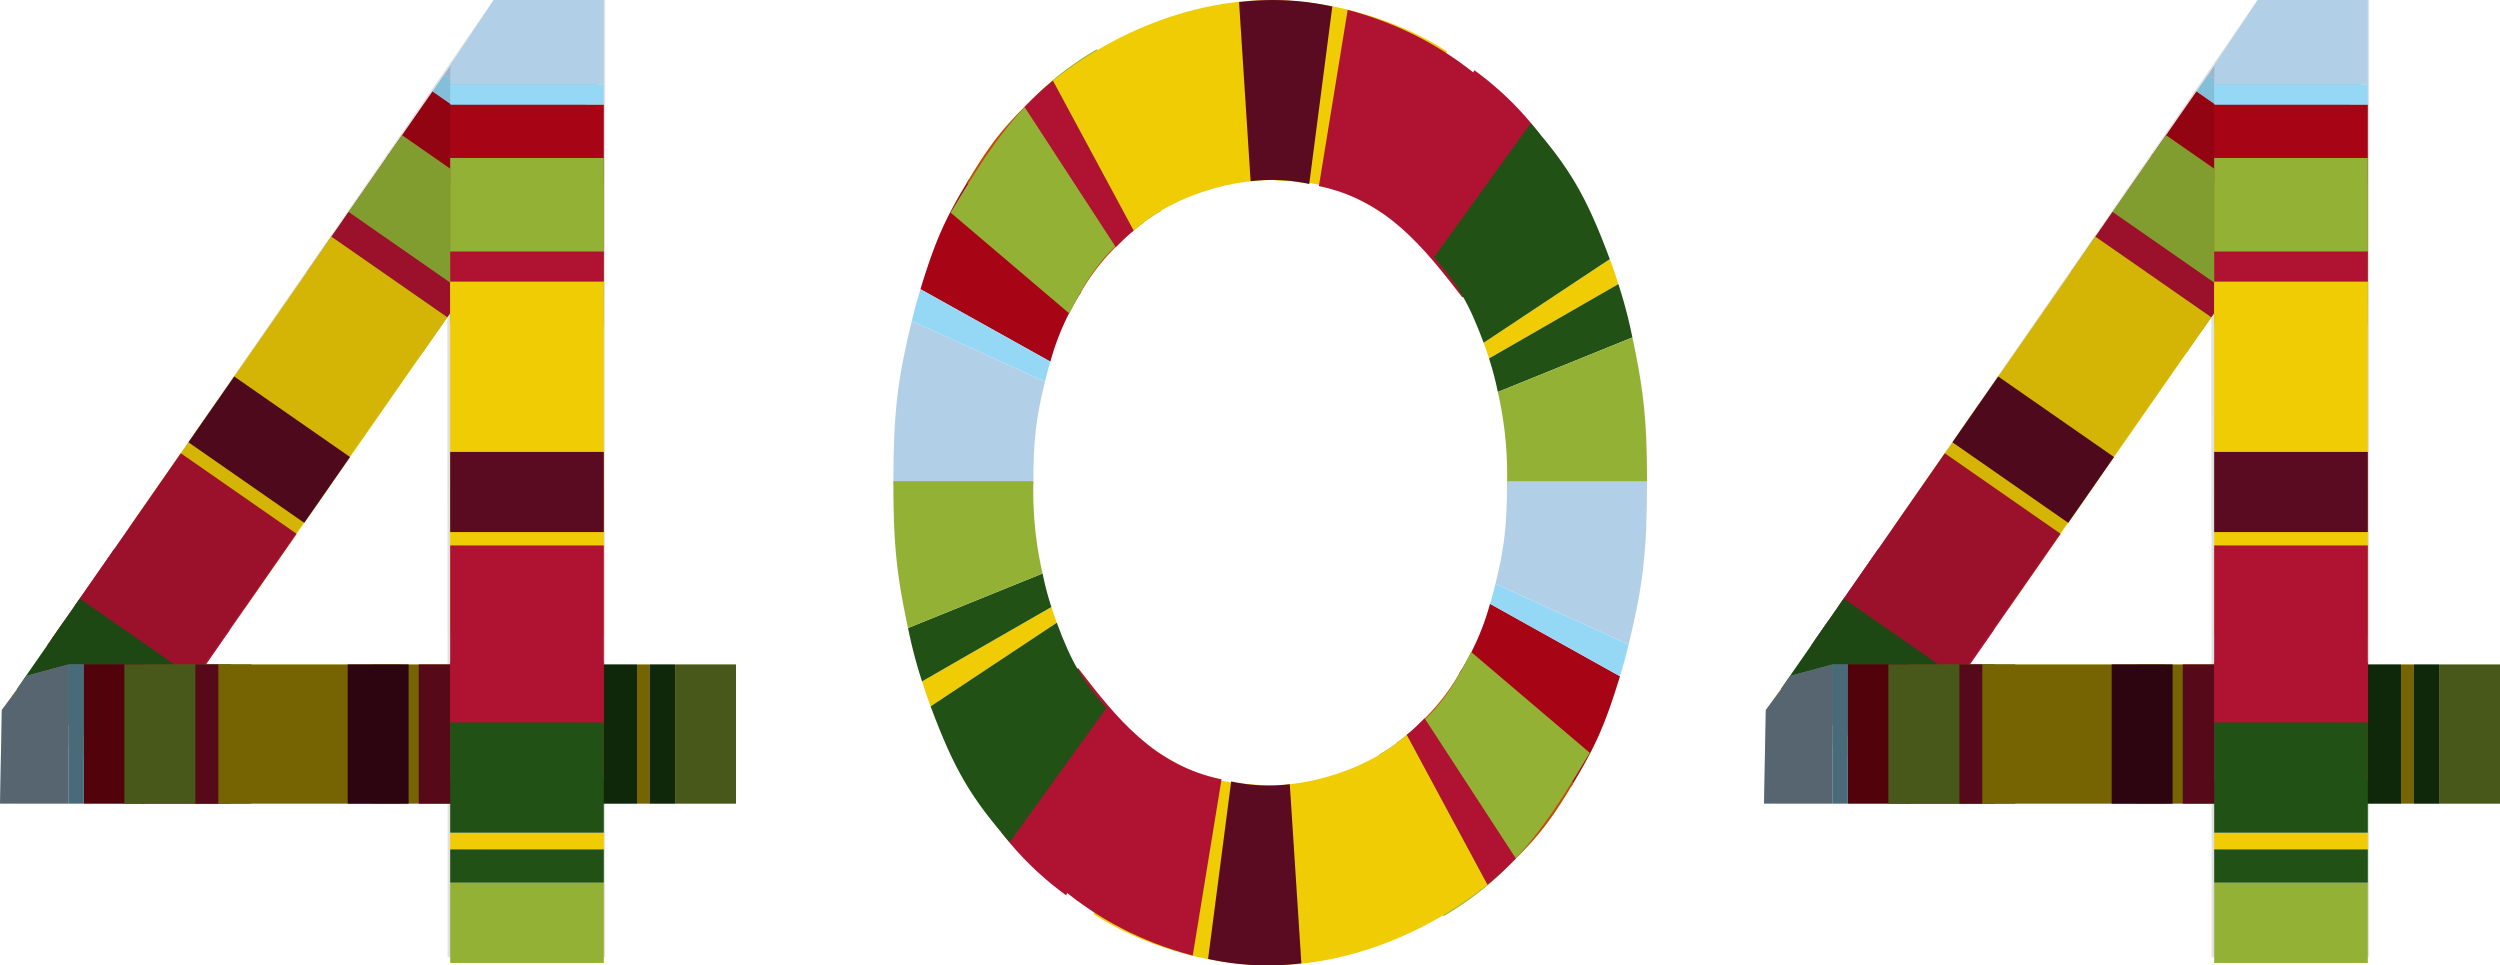 <svg id="Raggruppa_94" data-name="Raggruppa 94" xmlns="http://www.w3.org/2000/svg" xmlns:xlink="http://www.w3.org/1999/xlink" width="535.217" height="206.674" viewBox="0 0 535.217 206.674">
  <defs>
    <clipPath id="clip-path">
      <rect id="Rettangolo_328" data-name="Rettangolo 328" width="535.216" height="206.674" fill="none"/>
    </clipPath>
    <clipPath id="clip-path-3">
      <rect id="Rettangolo_209" data-name="Rettangolo 209" width="155.141" height="204.951" fill="none"/>
    </clipPath>
    <clipPath id="clip-path-5">
      <rect id="Rettangolo_243" data-name="Rettangolo 243" width="157.569" height="29.779" fill="none"/>
    </clipPath>
  </defs>
  <g id="Raggruppa_93" data-name="Raggruppa 93" clip-path="url(#clip-path)">
    <path id="Tracciato_68" data-name="Tracciato 68" d="M364.406,15.984l24.8,17.247,8.318-15.793L375.43.133Z" transform="translate(108.293 0.04)" fill="#b1cfe7"/>
    <rect id="Rettangolo_195" data-name="Rettangolo 195" width="17.162" height="30.206" transform="translate(460.45 33.635) rotate(-55.183)" fill="#a70415"/>
    <rect id="Rettangolo_196" data-name="Rettangolo 196" width="17.162" height="30.206" transform="translate(451.06 47.138) rotate(-55.183)" fill="#c54a04"/>
    <rect id="Rettangolo_197" data-name="Rettangolo 197" width="30.034" height="30.206" transform="translate(446.568 53.595) rotate(-55.182)" fill="#93b235"/>
    <rect id="Rettangolo_198" data-name="Rettangolo 198" width="13.587" height="30.206" transform="matrix(0.571, -0.821, 0.821, 0.571, 443.303, 58.292)" fill="#93b235"/>
    <rect id="Rettangolo_199" data-name="Rettangolo 199" width="51.486" height="30.206" transform="matrix(0.571, -0.821, 0.821, 0.571, 419.214, 92.929)" fill="#f0cc04"/>
    <rect id="Rettangolo_200" data-name="Rettangolo 200" width="32.179" height="30.206" transform="matrix(0.571, -0.821, 0.821, 0.571, 405.331, 112.889)" fill="#f0cc04"/>
    <rect id="Rettangolo_201" data-name="Rettangolo 201" width="17.162" height="30.206" transform="translate(417.989 94.69) rotate(-55.183)" fill="#5a0a21"/>
    <rect id="Rettangolo_202" data-name="Rettangolo 202" width="5.005" height="30.206" transform="matrix(0.571, -0.821, 0.821, 0.571, 388.592, 136.959)" fill="#5a0a21"/>
    <rect id="Rettangolo_203" data-name="Rettangolo 203" width="3.576" height="30.206" transform="translate(379.201 150.46) rotate(-55.18)" fill="#f0cc04"/>
    <rect id="Rettangolo_204" data-name="Rettangolo 204" width="6.436" height="30.206" transform="translate(448.61 50.66) rotate(-55.179)" fill="#b01331"/>
    <rect id="Rettangolo_205" data-name="Rettangolo 205" width="50.056" height="30.206" transform="translate(387.775 138.132) rotate(-55.182)" fill="#b01331"/>
    <rect id="Rettangolo_206" data-name="Rettangolo 206" width="15.017" height="30.206" transform="translate(393.491 129.913) rotate(-55.181)" fill="#b01331"/>
    <rect id="Rettangolo_207" data-name="Rettangolo 207" width="23.598" height="30.206" transform="matrix(0.571, -0.821, 0.821, 0.571, 381.243, 147.526)" fill="#215115"/>
    <rect id="Rettangolo_208" data-name="Rettangolo 208" width="4.291" height="30.206" transform="translate(470.25 19.543) rotate(-55.171)" fill="#95d8f6"/>
    <g id="Raggruppa_75" data-name="Raggruppa 75">
      <g id="Raggruppa_74" data-name="Raggruppa 74" clip-path="url(#clip-path)">
        <g id="Raggruppa_73" data-name="Raggruppa 73" transform="translate(380.075)" opacity="0.12">
          <g id="Raggruppa_72" data-name="Raggruppa 72">
            <g id="Raggruppa_71" data-name="Raggruppa 71" clip-path="url(#clip-path-3)">
              <path id="Tracciato_69" data-name="Tracciato 69" d="M386.4,204.951V172H293V149.432L396.257,0h23.867V143.985l28.019-.259V172H420.124v32.948Zm-.062-137.044L332.7,144.5l53.7-.518Z" transform="translate(-293.002)"/>
            </g>
          </g>
        </g>
      </g>
    </g>
    <path id="Tracciato_70" data-name="Tracciato 70" d="M291.511,119.4l5.457-7.36,8.832-2.369v29.779h-14.67Z" transform="translate(86.517 32.591)" fill="#b1cfe7"/>
    <rect id="Rettangolo_211" data-name="Rettangolo 211" width="13.041" height="29.779" transform="translate(395.578 142.26)" fill="#a70415"/>
    <rect id="Rettangolo_212" data-name="Rettangolo 212" width="13.041" height="29.779" transform="translate(408.075 142.26)" fill="#c54a04"/>
    <rect id="Rettangolo_213" data-name="Rettangolo 213" width="22.82" height="29.779" transform="translate(404.272 142.26)" fill="#93b235"/>
    <rect id="Rettangolo_214" data-name="Rettangolo 214" width="10.323" height="29.779" transform="translate(421.116 142.26)" fill="#93b235"/>
    <rect id="Rettangolo_215" data-name="Rettangolo 215" width="39.12" height="29.779" transform="translate(424.375 142.26)" fill="#f0cc04"/>
    <rect id="Rettangolo_216" data-name="Rettangolo 216" width="24.45" height="29.779" transform="translate(457.518 142.26)" fill="#f0cc04"/>
    <rect id="Rettangolo_217" data-name="Rettangolo 217" width="13.041" height="29.779" transform="translate(452.086 142.26)" fill="#5a0a21"/>
    <rect id="Rettangolo_218" data-name="Rettangolo 218" width="3.803" height="29.779" transform="translate(500.443 142.26)" fill="#5a0a21"/>
    <rect id="Rettangolo_219" data-name="Rettangolo 219" width="2.716" height="29.779" transform="translate(514.026 142.26)" fill="#f0cc04"/>
    <rect id="Rettangolo_220" data-name="Rettangolo 220" width="4.89" height="29.779" transform="translate(419.485 142.26)" fill="#b01331"/>
    <rect id="Rettangolo_221" data-name="Rettangolo 221" width="38.033" height="29.779" transform="translate(467.299 142.26)" fill="#b01331"/>
    <rect id="Rettangolo_222" data-name="Rettangolo 222" width="11.41" height="29.779" transform="translate(486.315 142.26)" fill="#b01331"/>
    <rect id="Rettangolo_223" data-name="Rettangolo 223" width="17.931" height="29.779" transform="translate(496.096 142.26)" fill="#215115"/>
    <rect id="Rettangolo_224" data-name="Rettangolo 224" width="5.434" height="29.779" transform="translate(516.743 142.26)" fill="#215115"/>
    <rect id="Rettangolo_225" data-name="Rettangolo 225" width="13.041" height="29.778" transform="translate(522.176 142.261)" fill="#93b235"/>
    <rect id="Rettangolo_226" data-name="Rettangolo 226" width="3.26" height="29.779" transform="translate(392.318 142.26)" fill="#95d8f6"/>
    <g id="Raggruppa_80" data-name="Raggruppa 80">
      <g id="Raggruppa_79" data-name="Raggruppa 79" clip-path="url(#clip-path)">
        <g id="Raggruppa_78" data-name="Raggruppa 78" transform="translate(377.647 142.26)" opacity="0.51">
          <g id="Raggruppa_77" data-name="Raggruppa 77">
            <g id="Raggruppa_76" data-name="Raggruppa 76" clip-path="url(#clip-path-5)">
              <path id="Tracciato_71" data-name="Tracciato 71" d="M291.511,119.4l5.457-7.36,8.832-2.369v29.779h-14.67Z" transform="translate(-291.13 -109.669)"/>
              <rect id="Rettangolo_227" data-name="Rettangolo 227" width="13.041" height="29.779" transform="translate(17.931 0)"/>
              <rect id="Rettangolo_228" data-name="Rettangolo 228" width="13.041" height="29.779" transform="translate(30.428 0)"/>
              <rect id="Rettangolo_229" data-name="Rettangolo 229" width="22.82" height="29.779" transform="translate(26.625 0)"/>
              <rect id="Rettangolo_230" data-name="Rettangolo 230" width="10.323" height="29.779" transform="translate(43.468 0)"/>
              <rect id="Rettangolo_231" data-name="Rettangolo 231" width="39.12" height="29.779" transform="translate(46.728 0)"/>
              <rect id="Rettangolo_232" data-name="Rettangolo 232" width="24.45" height="29.779" transform="translate(79.871 0)"/>
              <rect id="Rettangolo_233" data-name="Rettangolo 233" width="13.041" height="29.779" transform="translate(74.439 0)"/>
              <rect id="Rettangolo_234" data-name="Rettangolo 234" width="3.803" height="29.779" transform="translate(122.796 0)"/>
              <rect id="Rettangolo_235" data-name="Rettangolo 235" width="2.716" height="29.779" transform="translate(136.379 0)"/>
              <rect id="Rettangolo_236" data-name="Rettangolo 236" width="4.89" height="29.779" transform="translate(41.838 0)"/>
              <rect id="Rettangolo_237" data-name="Rettangolo 237" width="38.033" height="29.779" transform="translate(89.652 0)"/>
              <rect id="Rettangolo_238" data-name="Rettangolo 238" width="11.41" height="29.779" transform="translate(108.668 0)"/>
              <rect id="Rettangolo_239" data-name="Rettangolo 239" width="17.931" height="29.779" transform="translate(118.449 0)"/>
              <rect id="Rettangolo_240" data-name="Rettangolo 240" width="5.434" height="29.779" transform="translate(139.096 0)"/>
              <rect id="Rettangolo_241" data-name="Rettangolo 241" width="13.041" height="29.779" transform="translate(144.529 0)"/>
              <rect id="Rettangolo_242" data-name="Rettangolo 242" width="3.26" height="29.779" transform="translate(14.671 0)"/>
            </g>
          </g>
        </g>
      </g>
    </g>
    <path id="Tracciato_72" data-name="Tracciato 72" d="M374.733,0l-9.241,13.924-.061,4.165h32.886V0Z" transform="translate(108.598 0)" fill="#b1cfe7"/>
    <rect id="Rettangolo_245" data-name="Rettangolo 245" width="32.886" height="17.162" transform="translate(474.029 22.379)" fill="#a70415"/>
    <rect id="Rettangolo_246" data-name="Rettangolo 246" width="32.886" height="17.162" transform="translate(474.029 38.826)" fill="#c54a04"/>
    <rect id="Rettangolo_247" data-name="Rettangolo 247" width="32.886" height="30.034" transform="translate(474.029 33.82)" fill="#93b235"/>
    <rect id="Rettangolo_248" data-name="Rettangolo 248" width="32.886" height="13.587" transform="translate(474.029 55.987)" fill="#93b235"/>
    <rect id="Rettangolo_249" data-name="Rettangolo 249" width="32.886" height="51.486" transform="translate(474.029 60.279)" fill="#f0cc04"/>
    <rect id="Rettangolo_250" data-name="Rettangolo 250" width="32.886" height="32.179" transform="translate(474.029 103.899)" fill="#f0cc04"/>
    <rect id="Rettangolo_251" data-name="Rettangolo 251" width="32.886" height="17.162" transform="translate(474.029 96.749)" fill="#5a0a21"/>
    <rect id="Rettangolo_252" data-name="Rettangolo 252" width="32.886" height="5.006" transform="translate(474.029 160.389)" fill="#5a0a21"/>
    <rect id="Rettangolo_253" data-name="Rettangolo 253" width="32.886" height="3.575" transform="translate(474.029 178.267)" fill="#f0cc04"/>
    <rect id="Rettangolo_254" data-name="Rettangolo 254" width="32.886" height="6.435" transform="translate(474.029 53.843)" fill="#b01331"/>
    <rect id="Rettangolo_255" data-name="Rettangolo 255" width="32.886" height="50.055" transform="translate(474.029 116.771)" fill="#b01331"/>
    <rect id="Rettangolo_256" data-name="Rettangolo 256" width="32.886" height="15.016" transform="translate(474.029 141.798)" fill="#b01331"/>
    <rect id="Rettangolo_257" data-name="Rettangolo 257" width="32.886" height="23.598" transform="translate(474.029 154.669)" fill="#215115"/>
    <rect id="Rettangolo_258" data-name="Rettangolo 258" width="32.886" height="7.151" transform="translate(474.029 181.842)" fill="#215115"/>
    <rect id="Rettangolo_259" data-name="Rettangolo 259" width="32.886" height="17.163" transform="translate(474.029 188.992)" fill="#93b235"/>
    <rect id="Rettangolo_260" data-name="Rettangolo 260" width="32.886" height="4.291" transform="translate(474.029 18.088)" fill="#95d8f6"/>
    <path id="Tracciato_73" data-name="Tracciato 73" d="M73.275,15.984l24.8,17.247,8.316-15.793L84.3.133Z" transform="translate(21.776 0.04)" fill="#b1cfe7"/>
    <rect id="Rettangolo_261" data-name="Rettangolo 261" width="17.162" height="30.206" transform="matrix(0.571, -0.821, 0.821, 0.571, 82.803, 33.635)" fill="#a70415"/>
    <rect id="Rettangolo_262" data-name="Rettangolo 262" width="17.162" height="30.206" transform="matrix(0.571, -0.821, 0.821, 0.571, 73.412, 47.138)" fill="#c54a04"/>
    <rect id="Rettangolo_263" data-name="Rettangolo 263" width="30.034" height="30.206" transform="translate(68.921 53.595) rotate(-55.182)" fill="#93b235"/>
    <rect id="Rettangolo_264" data-name="Rettangolo 264" width="13.587" height="30.206" transform="matrix(0.571, -0.821, 0.821, 0.571, 65.655, 58.292)" fill="#93b235"/>
    <rect id="Rettangolo_265" data-name="Rettangolo 265" width="51.486" height="30.206" transform="matrix(0.571, -0.821, 0.821, 0.571, 41.566, 92.929)" fill="#f0cc04"/>
    <rect id="Rettangolo_266" data-name="Rettangolo 266" width="32.179" height="30.206" transform="matrix(0.571, -0.821, 0.821, 0.571, 27.684, 112.889)" fill="#f0cc04"/>
    <rect id="Rettangolo_267" data-name="Rettangolo 267" width="17.162" height="30.206" transform="matrix(0.571, -0.821, 0.821, 0.571, 40.341, 94.69)" fill="#5a0a21"/>
    <rect id="Rettangolo_268" data-name="Rettangolo 268" width="5.005" height="30.206" transform="matrix(0.571, -0.821, 0.821, 0.571, 10.944, 136.959)" fill="#5a0a21"/>
    <rect id="Rettangolo_269" data-name="Rettangolo 269" width="3.576" height="30.206" transform="matrix(0.571, -0.821, 0.821, 0.571, 1.554, 150.46)" fill="#f0cc04"/>
    <rect id="Rettangolo_270" data-name="Rettangolo 270" width="6.436" height="30.206" transform="matrix(0.571, -0.821, 0.821, 0.571, 70.963, 50.66)" fill="#b01331"/>
    <rect id="Rettangolo_271" data-name="Rettangolo 271" width="50.056" height="30.206" transform="translate(10.127 138.132) rotate(-55.182)" fill="#b01331"/>
    <rect id="Rettangolo_272" data-name="Rettangolo 272" width="15.017" height="30.206" transform="translate(15.844 129.913) rotate(-55.182)" fill="#b01331"/>
    <rect id="Rettangolo_273" data-name="Rettangolo 273" width="23.598" height="30.206" transform="matrix(0.571, -0.821, 0.821, 0.571, 3.595, 147.526)" fill="#215115"/>
    <rect id="Rettangolo_274" data-name="Rettangolo 274" width="4.291" height="30.206" transform="translate(92.603 19.543) rotate(-55.171)" fill="#95d8f6"/>
    <g id="Raggruppa_85" data-name="Raggruppa 85">
      <g id="Raggruppa_84" data-name="Raggruppa 84" clip-path="url(#clip-path)">
        <g id="Raggruppa_83" data-name="Raggruppa 83" transform="translate(2.428)" opacity="0.12">
          <g id="Raggruppa_82" data-name="Raggruppa 82">
            <g id="Raggruppa_81" data-name="Raggruppa 81" clip-path="url(#clip-path-3)">
              <path id="Tracciato_74" data-name="Tracciato 74" d="M95.266,204.951V172H1.872V149.432L105.126,0h23.867V143.985l28.019-.259V172H128.993v32.948ZM95.205,67.907l-53.64,76.6,53.7-.518Z" transform="translate(-1.872)"/>
            </g>
          </g>
        </g>
      </g>
    </g>
    <path id="Tracciato_75" data-name="Tracciato 75" d="M5.837,112.038.38,119.4,0,139.447H14.67V109.67Z" transform="translate(0 32.591)" fill="#b1cfe7"/>
    <rect id="Rettangolo_277" data-name="Rettangolo 277" width="13.041" height="29.779" transform="translate(17.931 142.26)" fill="#a70415"/>
    <rect id="Rettangolo_278" data-name="Rettangolo 278" width="13.041" height="29.779" transform="translate(30.427 142.26)" fill="#c54a04"/>
    <rect id="Rettangolo_279" data-name="Rettangolo 279" width="22.82" height="29.779" transform="translate(26.623 142.26)" fill="#93b235"/>
    <rect id="Rettangolo_280" data-name="Rettangolo 280" width="10.323" height="29.779" transform="translate(43.467 142.26)" fill="#93b235"/>
    <rect id="Rettangolo_281" data-name="Rettangolo 281" width="39.12" height="29.779" transform="translate(46.727 142.26)" fill="#f0cc04"/>
    <rect id="Rettangolo_282" data-name="Rettangolo 282" width="24.45" height="29.779" transform="translate(79.871 142.26)" fill="#f0cc04"/>
    <rect id="Rettangolo_283" data-name="Rettangolo 283" width="13.041" height="29.779" transform="translate(74.437 142.26)" fill="#5a0a21"/>
    <rect id="Rettangolo_284" data-name="Rettangolo 284" width="3.803" height="29.779" transform="translate(122.795 142.26)" fill="#5a0a21"/>
    <rect id="Rettangolo_285" data-name="Rettangolo 285" width="2.716" height="29.779" transform="translate(136.379 142.26)" fill="#f0cc04"/>
    <rect id="Rettangolo_286" data-name="Rettangolo 286" width="4.89" height="29.779" transform="translate(41.838 142.26)" fill="#b01331"/>
    <rect id="Rettangolo_287" data-name="Rettangolo 287" width="38.033" height="29.779" transform="translate(89.652 142.26)" fill="#b01331"/>
    <rect id="Rettangolo_288" data-name="Rettangolo 288" width="11.41" height="29.779" transform="translate(108.668 142.26)" fill="#b01331"/>
    <rect id="Rettangolo_289" data-name="Rettangolo 289" width="17.931" height="29.779" transform="translate(118.448 142.26)" fill="#215115"/>
    <rect id="Rettangolo_290" data-name="Rettangolo 290" width="5.434" height="29.779" transform="translate(139.095 142.26)" fill="#215115"/>
    <rect id="Rettangolo_291" data-name="Rettangolo 291" width="13.041" height="29.779" transform="translate(144.529 142.26)" fill="#93b235"/>
    <rect id="Rettangolo_292" data-name="Rettangolo 292" width="3.26" height="29.779" transform="translate(14.67 142.26)" fill="#95d8f6"/>
    <g id="Raggruppa_90" data-name="Raggruppa 90">
      <g id="Raggruppa_89" data-name="Raggruppa 89" clip-path="url(#clip-path)">
        <g id="Raggruppa_88" data-name="Raggruppa 88" transform="translate(0 142.26)" opacity="0.51">
          <g id="Raggruppa_87" data-name="Raggruppa 87">
            <g id="Raggruppa_86" data-name="Raggruppa 86" clip-path="url(#clip-path-5)">
              <path id="Tracciato_76" data-name="Tracciato 76" d="M.381,119.4l5.457-7.36,8.832-2.369v29.779H0Z" transform="translate(0 -109.669)"/>
              <rect id="Rettangolo_293" data-name="Rettangolo 293" width="13.041" height="29.779" transform="translate(17.931 0)"/>
              <rect id="Rettangolo_294" data-name="Rettangolo 294" width="13.041" height="29.779" transform="translate(30.427 0)"/>
              <rect id="Rettangolo_295" data-name="Rettangolo 295" width="22.82" height="29.779" transform="translate(26.623 0)"/>
              <rect id="Rettangolo_296" data-name="Rettangolo 296" width="10.323" height="29.779" transform="translate(43.467 0)"/>
              <rect id="Rettangolo_297" data-name="Rettangolo 297" width="39.12" height="29.779" transform="translate(46.727 0)"/>
              <rect id="Rettangolo_298" data-name="Rettangolo 298" width="24.45" height="29.779" transform="translate(79.871 0)"/>
              <rect id="Rettangolo_299" data-name="Rettangolo 299" width="13.041" height="29.779" transform="translate(74.437 0)"/>
              <rect id="Rettangolo_300" data-name="Rettangolo 300" width="3.803" height="29.779" transform="translate(122.795 0)"/>
              <rect id="Rettangolo_301" data-name="Rettangolo 301" width="2.716" height="29.779" transform="translate(136.379 0)"/>
              <rect id="Rettangolo_302" data-name="Rettangolo 302" width="4.89" height="29.779" transform="translate(41.838 0)"/>
              <rect id="Rettangolo_303" data-name="Rettangolo 303" width="38.033" height="29.779" transform="translate(89.652 0)"/>
              <rect id="Rettangolo_304" data-name="Rettangolo 304" width="11.41" height="29.779" transform="translate(108.668 0)"/>
              <rect id="Rettangolo_305" data-name="Rettangolo 305" width="17.931" height="29.779" transform="translate(118.448 0)"/>
              <rect id="Rettangolo_306" data-name="Rettangolo 306" width="5.434" height="29.779" transform="translate(139.095 0)"/>
              <rect id="Rettangolo_307" data-name="Rettangolo 307" width="13.041" height="29.779" transform="translate(144.529 0)"/>
              <rect id="Rettangolo_308" data-name="Rettangolo 308" width="3.26" height="29.779" transform="translate(14.67 0)"/>
            </g>
          </g>
        </g>
      </g>
    </g>
    <path id="Tracciato_77" data-name="Tracciato 77" d="M83.6,0,74.362,13.924,74.3,18.089h32.886V0Z" transform="translate(22.08 0)" fill="#b1cfe7"/>
    <rect id="Rettangolo_311" data-name="Rettangolo 311" width="32.886" height="17.162" transform="translate(96.38 22.379)" fill="#a70415"/>
    <rect id="Rettangolo_312" data-name="Rettangolo 312" width="32.886" height="17.162" transform="translate(96.38 38.826)" fill="#c54a04"/>
    <rect id="Rettangolo_313" data-name="Rettangolo 313" width="32.886" height="30.034" transform="translate(96.38 33.82)" fill="#93b235"/>
    <rect id="Rettangolo_314" data-name="Rettangolo 314" width="32.886" height="13.587" transform="translate(96.38 55.987)" fill="#93b235"/>
    <rect id="Rettangolo_315" data-name="Rettangolo 315" width="32.886" height="51.486" transform="translate(96.38 60.279)" fill="#f0cc04"/>
    <rect id="Rettangolo_316" data-name="Rettangolo 316" width="32.886" height="32.179" transform="translate(96.38 103.899)" fill="#f0cc04"/>
    <rect id="Rettangolo_317" data-name="Rettangolo 317" width="32.886" height="17.162" transform="translate(96.38 96.749)" fill="#5a0a21"/>
    <rect id="Rettangolo_318" data-name="Rettangolo 318" width="32.886" height="5.006" transform="translate(96.38 160.389)" fill="#5a0a21"/>
    <rect id="Rettangolo_319" data-name="Rettangolo 319" width="32.886" height="3.575" transform="translate(96.38 178.267)" fill="#f0cc04"/>
    <rect id="Rettangolo_320" data-name="Rettangolo 320" width="32.886" height="6.435" transform="translate(96.38 53.843)" fill="#b01331"/>
    <rect id="Rettangolo_321" data-name="Rettangolo 321" width="32.886" height="50.055" transform="translate(96.38 116.771)" fill="#b01331"/>
    <rect id="Rettangolo_322" data-name="Rettangolo 322" width="32.886" height="15.016" transform="translate(96.38 141.798)" fill="#b01331"/>
    <rect id="Rettangolo_323" data-name="Rettangolo 323" width="32.886" height="23.598" transform="translate(96.38 154.669)" fill="#215115"/>
    <rect id="Rettangolo_324" data-name="Rettangolo 324" width="32.886" height="7.151" transform="translate(96.38 181.842)" fill="#215115"/>
    <rect id="Rettangolo_325" data-name="Rettangolo 325" width="32.886" height="17.163" transform="translate(96.38 188.992)" fill="#93b235"/>
    <rect id="Rettangolo_326" data-name="Rettangolo 326" width="32.886" height="4.291" transform="translate(96.38 18.088)" fill="#95d8f6"/>
    <g id="Raggruppa_92" data-name="Raggruppa 92">
      <g id="Raggruppa_91" data-name="Raggruppa 91" clip-path="url(#clip-path)">
        <path id="Tracciato_78" data-name="Tracciato 78" d="M147.444,87.938c0-15.425.891-22.419,3.936-34.971L179.889,65.96c-1.913,7.888-2.474,12.284-2.474,21.978H147.444" transform="translate(43.817 15.741)" fill="#b1cfe7"/>
        <path id="Tracciato_79" data-name="Tracciato 79" d="M151.91,53.142c3.231-10.59,5.4-15.318,10.457-23.638L186.3,53.8a54.268,54.268,0,0,0-6.573,14.857L151.91,53.142" transform="translate(45.144 8.768)" fill="#a70415"/>
        <path id="Tracciato_80" data-name="Tracciato 80" d="M159.567,34.346c4.993-8.416,7.934-12.056,14.335-18.2,7.521,12.3,11.282,18.443,18.8,30.738a45.048,45.048,0,0,0-9.01,11.44L159.567,34.346" transform="translate(47.42 4.798)" fill="#c54a04"/>
        <path id="Tracciato_81" data-name="Tracciato 81" d="M156.9,42.2c7.1-11.9,13.873-22.833,25.429-31.026l15.968,33.132c-7.59,5.617-11.032,9.516-15.981,19.5C172.147,55.165,167.063,50.844,156.9,42.2" transform="translate(46.626 3.321)" fill="#93b235"/>
        <path id="Tracciato_82" data-name="Tracciato 82" d="M170.618,18.523a64.183,64.183,0,0,1,13.51-10.386l13.784,34.6a40.322,40.322,0,0,0-8.49,6.527c-7.522-12.295-11.283-18.443-18.8-30.738" transform="translate(50.704 2.418)" fill="#93b235"/>
        <path id="Tracciato_83" data-name="Tracciato 83" d="M173.772,17.275c15.837-12.6,36.963-20,57.34-16.311l-4.02,38.159c-11.782-2.249-27.182,2.235-36.037,10.25q-8.641-16.049-17.284-32.1" transform="translate(51.641 0.004)" fill="#f0cc04"/>
        <path id="Tracciato_84" data-name="Tracciato 84" d="M211.064.119C222.976.1,237.312,4.44,247.245,10.978q-7.03,17.214-14.061,34.427c-8.45-5.237-13.3-6.6-22.74-6.824q.309-19.232.62-38.461" transform="translate(62.539 0.035)" fill="#f0cc04"/>
        <path id="Tracciato_85" data-name="Tracciato 85" d="M204.494.446a59.111,59.111,0,0,1,19.967.946q-2.469,19-4.94,38a37.164,37.164,0,0,0-12.55-.594Q205.732,19.621,204.494.446" transform="translate(60.771 0.004)" fill="#5a0a21"/>
        <path id="Tracciato_86" data-name="Tracciato 86" d="M261.481,25.013c1.607,2.234,2.38,3.4,3.857,5.826L241.4,55.139c-.927-1.525-1.414-2.258-2.424-3.662l22.5-26.464" transform="translate(71.019 7.433)" fill="#5a0a21"/>
        <path id="Tracciato_87" data-name="Tracciato 87" d="M271.871,42.762c.777,2.088,1.145,3.157,1.835,5.343L246.015,64.031c-.435-1.374-.665-2.046-1.155-3.358l27.011-17.91" transform="translate(72.767 12.708)" fill="#f0cc04"/>
        <path id="Tracciato_88" data-name="Tracciato 88" d="M169.094,18.948a66.044,66.044,0,0,1,6.068-5.628q8.641,16.049,17.284,32.1a41.594,41.594,0,0,0-3.814,3.537L169.094,18.948" transform="translate(50.251 3.958)" fill="#b01331"/>
        <path id="Tracciato_89" data-name="Tracciato 89" d="M223.833,1.623c22.34,5.975,36.076,19.538,48.879,37.92L248.389,63.192c-8.428-10.908-16.317-20.838-30.718-23.833q3.08-18.868,6.162-37.736" transform="translate(64.687 0.482)" fill="#b01331"/>
        <path id="Tracciato_90" data-name="Tracciato 90" d="M247.042,11.589a67.062,67.062,0,0,1,13.919,13.548l-21.406,27.9a42.081,42.081,0,0,0-8.748-8.515l16.235-32.934" transform="translate(68.59 3.444)" fill="#b01331"/>
        <path id="Tracciato_91" data-name="Tracciato 91" d="M257.379,20.336c8.224,9.491,11.8,15.309,16.928,29.09L247.3,67.337c-3.223-8.661-5.471-12.318-10.639-18.282,8.288-11.488,12.432-17.23,20.721-28.718" transform="translate(70.329 6.043)" fill="#215115"/>
        <path id="Tracciato_92" data-name="Tracciato 92" d="M273.442,46.881a102.226,102.226,0,0,1,3,11.426l-28.809,11.68a63.991,63.991,0,0,0-1.886-7.18l27.693-15.925" transform="translate(73.031 13.932)" fill="#215115"/>
        <path id="Tracciato_93" data-name="Tracciato 93" d="M276.011,55.689c2.432,11.441,3.133,17.729,3.133,31.44H249.171a79.228,79.228,0,0,0-1.968-19.76l28.808-11.68" transform="translate(73.463 16.549)" fill="#93b235"/>
        <path id="Tracciato_94" data-name="Tracciato 94" d="M150.478,54.524c.676-2.789,1.049-4.148,1.858-6.8l27.819,15.517c-.508,1.664-.742,2.518-1.167,4.272L150.478,54.524" transform="translate(44.719 14.184)" fill="#95d8f6"/>
        <path id="Tracciato_95" data-name="Tracciato 95" d="M279.259,79.413c0,15.425-.891,22.419-3.936,34.971l-28.509-12.993c1.913-7.888,2.474-12.284,2.474-21.978h29.971" transform="translate(73.347 23.6)" fill="#b1cfe7"/>
        <path id="Tracciato_96" data-name="Tracciato 96" d="M275.24,115.166c-3.231,10.59-5.4,15.318-10.457,23.638l-23.935-24.3a54.269,54.269,0,0,0,6.573-14.857l27.819,15.517" transform="translate(71.574 29.613)" fill="#a70415"/>
        <path id="Tracciato_97" data-name="Tracciato 97" d="M267.295,134.655c-4.993,8.416-7.934,12.056-14.335,18.2-7.521-12.3-11.282-18.443-18.8-30.738a45.05,45.05,0,0,0,9.01-11.44l24.129,23.976" transform="translate(69.586 32.891)" fill="#c54a04"/>
        <path id="Tracciato_98" data-name="Tracciato 98" d="M271.857,129.2c-7.1,11.9-13.873,22.833-25.429,31.026L230.46,127.089c7.59-5.617,11.032-9.516,15.981-19.5,10.166,8.642,15.25,12.963,25.416,21.606" transform="translate(68.487 31.973)" fill="#93b235"/>
        <path id="Tracciato_99" data-name="Tracciato 99" d="M254.9,150.236a64.182,64.182,0,0,1-13.51,10.387l-13.784-34.6a40.322,40.322,0,0,0,8.49-6.527c7.522,12.295,11.283,18.443,18.8,30.738" transform="translate(67.641 35.512)" fill="#93b235"/>
        <path id="Tracciato_100" data-name="Tracciato 100" d="M258.634,153.373c-15.837,12.6-36.963,20-57.34,16.311l4.02-38.159c11.782,2.249,27.182-2.235,36.037-10.25q8.641,16.049,17.284,32.1" transform="translate(59.82 36.04)" fill="#f0cc04"/>
        <path id="Tracciato_101" data-name="Tracciato 101" d="M216.638,169.594c-11.912.021-26.248-4.321-36.181-10.859q7.03-17.214,14.061-34.427c8.45,5.237,13.3,6.6,22.74,6.824q-.309,19.232-.62,38.461" transform="translate(53.628 36.941)" fill="#f0cc04"/>
        <path id="Tracciato_102" data-name="Tracciato 102" d="M219.352,167.914a59.121,59.121,0,0,1-19.969-.946q2.471-19,4.941-38a37.164,37.164,0,0,0,12.55.594q1.239,19.176,2.478,38.351" transform="translate(59.252 38.327)" fill="#5a0a21"/>
        <path id="Tracciato_103" data-name="Tracciato 103" d="M163.828,141.228c-1.607-2.234-2.38-3.4-3.857-5.826l23.934-24.3c.927,1.525,1.414,2.258,2.424,3.662l-22.5,26.464" transform="translate(47.54 33.017)" fill="#5a0a21"/>
        <path id="Tracciato_104" data-name="Tracciato 104" d="M154.008,121.45c-.777-2.088-1.145-3.157-1.835-5.343l27.692-15.925c.435,1.374.665,2.046,1.154,3.358l-27.011,17.91" transform="translate(45.222 29.771)" fill="#f0cc04"/>
        <path id="Tracciato_105" data-name="Tracciato 105" d="M255.526,148.554a66.038,66.038,0,0,1-6.068,5.628q-8.641-16.049-17.284-32.1a41.588,41.588,0,0,0,3.814-3.537l19.538,30.008" transform="translate(68.997 35.229)" fill="#b01331"/>
        <path id="Tracciato_106" data-name="Tracciato 106" d="M208.048,171.821c-22.34-5.975-36.076-19.538-48.879-37.92l24.322-23.649c8.428,10.908,16.317,20.838,30.718,23.833q-3.08,18.868-6.162,37.736" transform="translate(47.301 32.764)" fill="#b01331"/>
        <path id="Tracciato_107" data-name="Tracciato 107" d="M179.137,157.246A67.061,67.061,0,0,1,165.218,143.7l21.406-27.9a42.081,42.081,0,0,0,8.748,8.515l-16.235,32.934" transform="translate(49.099 34.412)" fill="#b01331"/>
        <path id="Tracciato_108" data-name="Tracciato 108" d="M170.516,149.771c-8.224-9.491-11.8-15.309-16.928-29.09l27.01-17.91c3.223,8.661,5.471,12.318,10.639,18.282-8.288,11.488-12.433,17.23-20.721,28.718" transform="translate(45.643 30.541)" fill="#215115"/>
        <path id="Tracciato_109" data-name="Tracciato 109" d="M152.861,117.751a101.948,101.948,0,0,1-3-11.426l28.809-11.68a64.278,64.278,0,0,0,1.886,7.18c-11.078,6.37-16.617,9.555-27.692,15.925" transform="translate(44.534 28.127)" fill="#215115"/>
        <path id="Tracciato_110" data-name="Tracciato 110" d="M150.577,110.853c-2.432-11.441-3.133-17.729-3.133-31.44h29.971a79.225,79.225,0,0,0,1.969,19.76l-28.808,11.68" transform="translate(43.817 23.6)" fill="#93b235"/>
        <path id="Tracciato_111" data-name="Tracciato 111" d="M275.591,109.349c-.676,2.789-1.049,4.148-1.858,6.8l-27.819-15.517c.508-1.664.742-2.518,1.167-4.272l28.509,12.993" transform="translate(73.08 28.635)" fill="#95d8f6"/>
      </g>
    </g>
  </g>
</svg>
